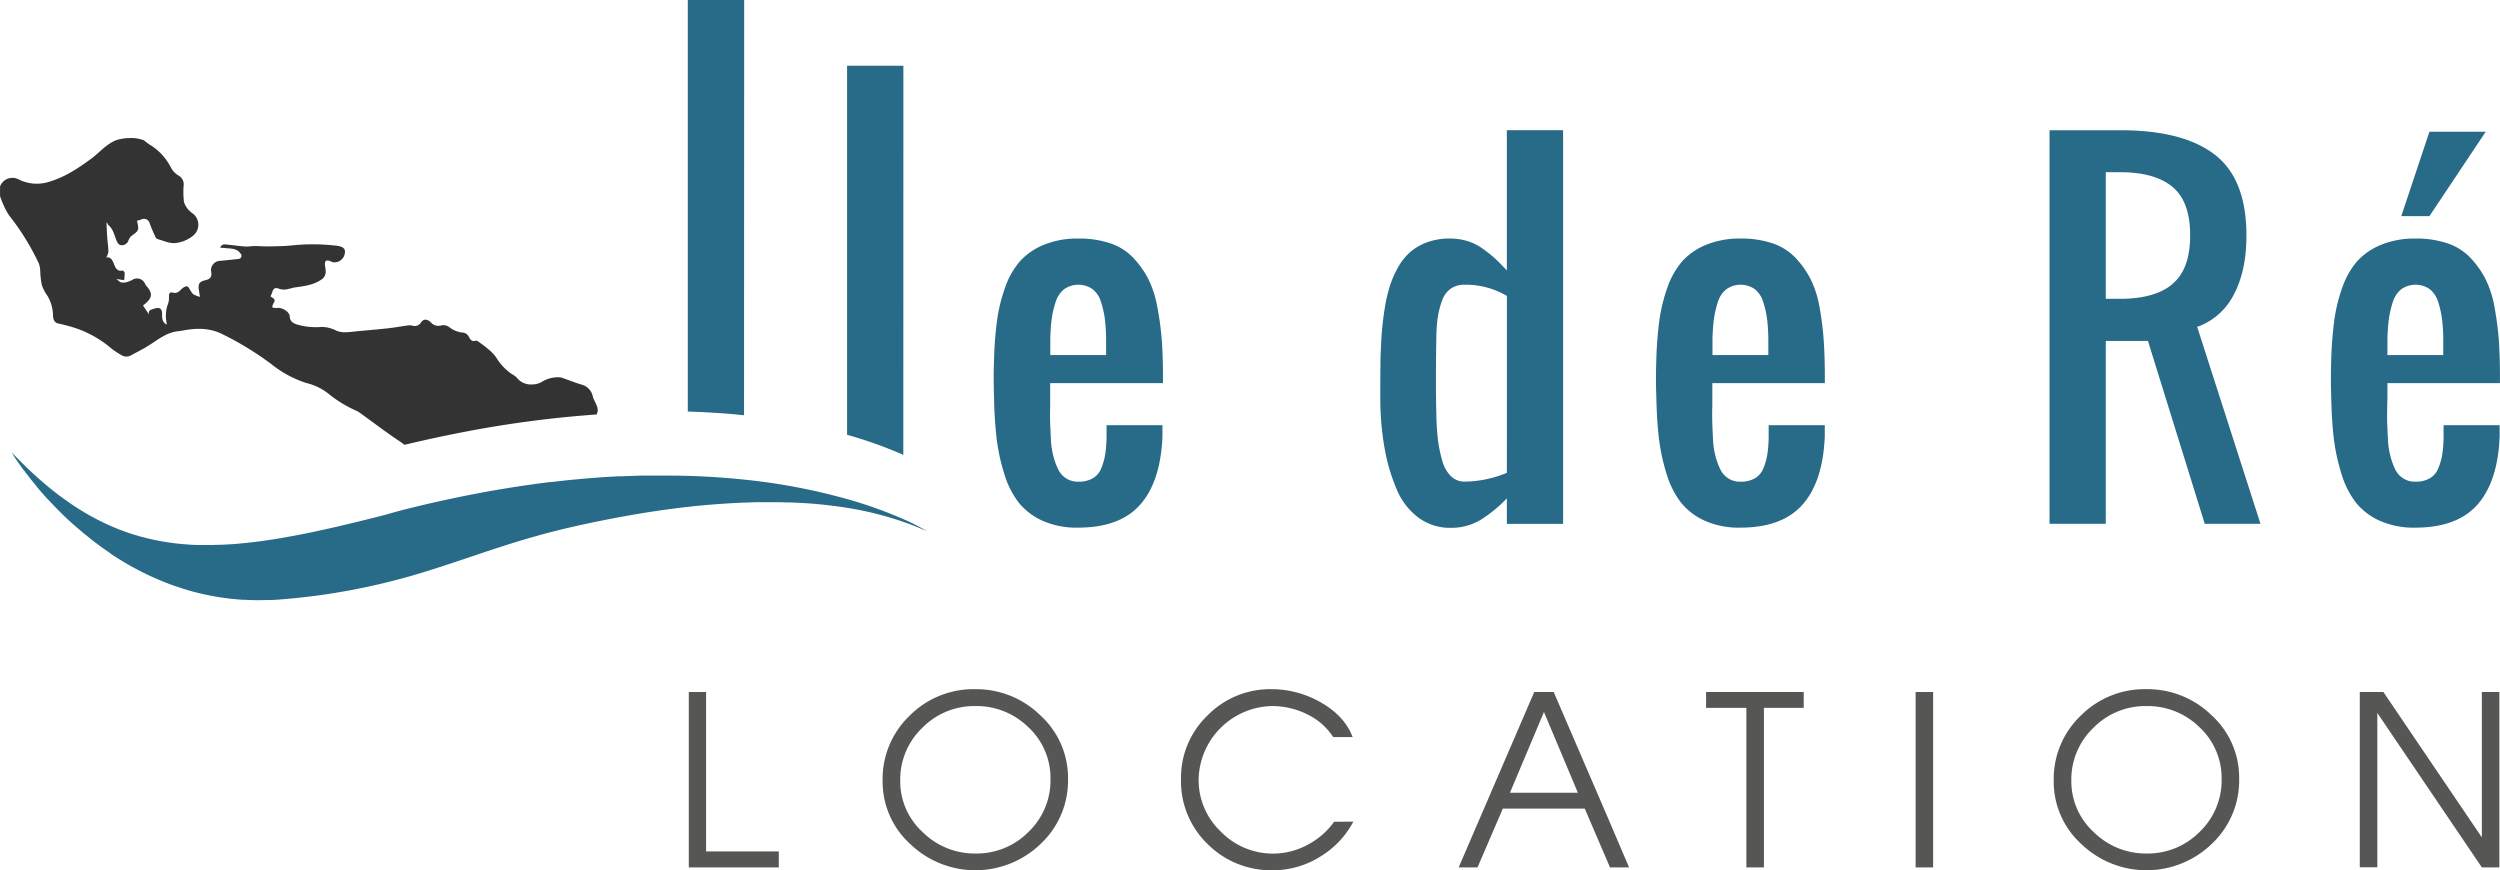 <?xml version="1.0" encoding="UTF-8"?><svg xmlns="http://www.w3.org/2000/svg" width="254.81mm" height="88.7mm" viewBox="0 0 722.29 251.44"><defs><style>.cls-1{fill:#565655;}.cls-2{fill:none;}.cls-3{fill:#276b88;}.cls-4{fill:#333;}</style></defs><g id="Calque_2" data-name="Calque 2"><g id="Calque_1-2" data-name="Calque 1"><path class="cls-1" d="M225,250.62h-26V199.94H204V246h21Z"/><path class="cls-1" d="M308.57,225.11a25.06,25.06,0,0,1-7.87,18.67,27.15,27.15,0,0,1-37.7.1,24.33,24.33,0,0,1-8-18.36,25.24,25.24,0,0,1,7.81-18.74,26,26,0,0,1,18.9-7.66,26.48,26.48,0,0,1,18.86,7.56A24.42,24.42,0,0,1,308.57,225.11Zm-5.07,0a20,20,0,0,0-6.4-15A21.32,21.32,0,0,0,281.8,204a21.06,21.06,0,0,0-15.34,6.29,20.64,20.64,0,0,0-6.37,15.25,19.81,19.81,0,0,0,6.47,14.87,21.34,21.34,0,0,0,15.24,6.19,21.07,21.07,0,0,0,15.37-6.26A20.58,20.58,0,0,0,303.5,225.11Z"/><path class="cls-1" d="M391,237.4a25.93,25.93,0,0,1-9.66,10.16,25.6,25.6,0,0,1-13.56,3.88,25.93,25.93,0,0,1-18.87-7.56,25.23,25.23,0,0,1-7.7-18.77,24.91,24.91,0,0,1,7.67-18.4,25.32,25.32,0,0,1,18.49-7.59,28.56,28.56,0,0,1,13.9,3.63q7.2,4,9.52,10.21h-5.61a18.48,18.48,0,0,0-7.57-6.61A22.8,22.8,0,0,0,367.47,204a21.65,21.65,0,0,0-21.17,21.13,20.52,20.52,0,0,0,6.41,15.14,21,21,0,0,0,25,3.85,21.84,21.84,0,0,0,7.74-6.7Z"/><path class="cls-1" d="M470.67,250.62h-5.51l-7.3-17H434.2l-7.32,17h-5.45l21.84-50.68h5.62L464,235Zm-14.79-21.57-9.8-23.33-9.83,23.33Z"/><path class="cls-1" d="M521.13,204.53h-11.5v46.09h-5.07V204.53H492.92v-4.59h28.21Z"/><path class="cls-1" d="M558.52,250.62h-5.06V199.94h5.06Z"/><path class="cls-1" d="M646.94,225.11a25.07,25.07,0,0,1-7.88,18.67,27.15,27.15,0,0,1-37.7.1,24.32,24.32,0,0,1-8-18.36,25.24,25.24,0,0,1,7.8-18.74,26,26,0,0,1,18.9-7.66A26.48,26.48,0,0,1,639,206.68,24.39,24.39,0,0,1,646.94,225.11Zm-5.07,0a20,20,0,0,0-6.4-15A21.35,21.35,0,0,0,620.15,204a21.06,21.06,0,0,0-15.33,6.29,20.64,20.64,0,0,0-6.37,15.25,19.85,19.85,0,0,0,6.47,14.87,21.35,21.35,0,0,0,15.23,6.19,21.06,21.06,0,0,0,15.38-6.26A20.55,20.55,0,0,0,641.87,225.11Z"/><path class="cls-1" d="M722.12,250.62h-5.06L686.86,206v44.58h-5.07V199.94l6.82,0,28.45,42v-42h5.06Z"/><path class="cls-2" d="M627.71,54q-5.1-4.29-15.25-4.28H608.4V86.32h4.06q10.15,0,15.25-4.29t5.07-14Q632.78,58.33,627.71,54Z"/><path class="cls-2" d="M318.08,87.21a7.31,7.31,0,0,0-2.45-3.68,7.15,7.15,0,0,0-8.22.06,7.73,7.73,0,0,0-2.48,3.84,28.41,28.41,0,0,0-1.11,4.92,50.57,50.57,0,0,0-.37,5.78v4.45h16.12v-4.9a51.71,51.71,0,0,0-.38-5.65A27.25,27.25,0,0,0,318.08,87.21Z"/><path class="cls-2" d="M509.41,87.21A7.43,7.43,0,0,0,507,83.53a7.15,7.15,0,0,0-8.22.06,7.67,7.67,0,0,0-2.48,3.84,28.41,28.41,0,0,0-1.11,4.92,52.46,52.46,0,0,0-.39,5.78v4.45H510.9v-4.9a51.71,51.71,0,0,0-.38-5.65A26.39,26.39,0,0,0,509.41,87.21Z"/><path class="cls-2" d="M419.1,83.43a7.06,7.06,0,0,0-2.47,3.43,23.9,23.9,0,0,0-1.21,4.63,41.69,41.69,0,0,0-.44,5.62q-.25,14.24,0,22.55a71,71,0,0,0,.44,7.23,38,38,0,0,0,1.24,6.13,10.12,10.12,0,0,0,2.5,4.54,5.59,5.59,0,0,0,4,1.59,32.49,32.49,0,0,0,12.19-2.54V85.5a23.43,23.43,0,0,0-12.19-3.24A6.89,6.89,0,0,0,419.1,83.43Z"/><path class="cls-2" d="M705.91,97.68a49.32,49.32,0,0,0-.38-5.65,27.21,27.21,0,0,0-1.1-4.82A7.51,7.51,0,0,0,702,83.53a7.16,7.16,0,0,0-8.23.06,7.79,7.79,0,0,0-2.47,3.84,28.41,28.41,0,0,0-1.11,4.92,52.46,52.46,0,0,0-.39,5.78v4.45h16.13Z"/><path class="cls-3" d="M261,19H244.73V125.62a123.66,123.66,0,0,1,16.25,5.8Z"/><path class="cls-3" d="M334.37,88.7a29.86,29.86,0,0,0-2.64-8.16,26.63,26.63,0,0,0-4.38-6.12,16.19,16.19,0,0,0-6.61-4.13,28.13,28.13,0,0,0-9.17-1.37,25.5,25.5,0,0,0-10,1.82,18.73,18.73,0,0,0-6.92,4.78,23,23,0,0,0-4.28,7.62,46.64,46.64,0,0,0-2.32,9.56,108.48,108.48,0,0,0-.86,11.27c-.13,3.56-.13,7.11,0,10.67a118.78,118.78,0,0,0,.73,11.91,56.72,56.72,0,0,0,2.19,10.22,25.74,25.74,0,0,0,4.16,8.38,18.55,18.55,0,0,0,6.92,5.3,24.09,24.09,0,0,0,10.25,2q12.13,0,18-6.67t6.41-19.69v-3.24H319.7v3.43a36.54,36.54,0,0,1-.39,5,18,18,0,0,1-1.11,3.94,5.84,5.84,0,0,1-2.44,2.95,8,8,0,0,1-4.19,1,6.23,6.23,0,0,1-5.84-3.56,19.68,19.68,0,0,1-1.4-3.84,23.39,23.39,0,0,1-.7-4.6c-.08-1.61-.16-3.25-.22-4.92s-.05-3.29,0-4.86V110.7H336v-1.9q0-6-.35-10.67A88,88,0,0,0,334.37,88.7Zm-14.8,13.88H303.45V98.13a50.57,50.57,0,0,1,.37-5.78,28.41,28.41,0,0,1,1.11-4.92,7.73,7.73,0,0,1,2.48-3.84,7.15,7.15,0,0,1,8.22-.06,7.31,7.31,0,0,1,2.45,3.68A27.25,27.25,0,0,1,319.19,92a51.71,51.71,0,0,1,.38,5.65Z"/><path class="cls-3" d="M435.36,78.13q-2.1-2.22-3.4-3.43a38.54,38.54,0,0,0-3.46-2.76A15.5,15.5,0,0,0,424,69.66a17.15,17.15,0,0,0-5.11-.74,18.8,18.8,0,0,0-6.35,1,15.83,15.83,0,0,0-4.89,2.73A16.29,16.29,0,0,0,404.06,77a28.63,28.63,0,0,0-2.45,5.46A44.2,44.2,0,0,0,400.09,89q-.6,3.67-.86,7.07c-.17,2.27-.29,4.8-.38,7.6q-.12,11.61,0,14.59a81,81,0,0,0,1.34,12.1,53.52,53.52,0,0,0,3.26,10.83,19.67,19.67,0,0,0,6.22,8.26,15.24,15.24,0,0,0,9.43,3.05,16.36,16.36,0,0,0,8.77-2.36,39.5,39.5,0,0,0,7.49-6.15v7.36h16.25V37.62H435.36Zm0,58.48a32.49,32.49,0,0,1-12.19,2.54,5.59,5.59,0,0,1-4-1.59,10.12,10.12,0,0,1-2.5-4.54,38,38,0,0,1-1.24-6.13,71,71,0,0,1-.44-7.23q-.25-8.32,0-22.55a41.69,41.69,0,0,1,.44-5.62,23.9,23.9,0,0,1,1.21-4.63,7.06,7.06,0,0,1,2.47-3.43,6.89,6.89,0,0,1,4.07-1.17,23.43,23.43,0,0,1,12.19,3.24Z"/><path class="cls-3" d="M525.69,88.7a29.2,29.2,0,0,0-2.63-8.16,26.33,26.33,0,0,0-4.38-6.12,16.19,16.19,0,0,0-6.61-4.13,28.08,28.08,0,0,0-9.17-1.37,25.53,25.53,0,0,0-10,1.82A18.82,18.82,0,0,0,486,75.52a23.38,23.38,0,0,0-4.28,7.62,48,48,0,0,0-2.32,9.56,108.48,108.48,0,0,0-.86,11.27c-.13,3.56-.13,7.11,0,10.67q.14,6.8.74,11.91a57.56,57.56,0,0,0,2.18,10.22,26.15,26.15,0,0,0,4.16,8.38,18.55,18.55,0,0,0,6.92,5.3,24.11,24.11,0,0,0,10.26,2q12.12,0,18-6.67t6.41-19.69v-3.24H511v3.43a36.75,36.75,0,0,1-.38,5,18.6,18.6,0,0,1-1.11,3.94,5.89,5.89,0,0,1-2.44,2.95,8.08,8.08,0,0,1-4.2,1,6.23,6.23,0,0,1-5.84-3.56,20.35,20.35,0,0,1-1.4-3.84,23.39,23.39,0,0,1-.7-4.6c-.08-1.61-.16-3.25-.21-4.92s-.06-3.29,0-4.86V110.7h32.51v-1.9q0-6-.34-10.67A88.14,88.14,0,0,0,525.69,88.7ZM510.9,102.58H494.77V98.13a52.46,52.46,0,0,1,.39-5.78,28.41,28.41,0,0,1,1.11-4.92,7.67,7.67,0,0,1,2.48-3.84,7.15,7.15,0,0,1,8.22-.06,7.43,7.43,0,0,1,2.44,3.68A26.39,26.39,0,0,1,510.52,92a51.71,51.71,0,0,1,.38,5.65Z"/><path class="cls-3" d="M645.42,85.05q3.63-6.85,3.62-17,0-16.38-9.21-23.42t-27.37-7H592.15V151.34H608.4V98.51h12.19L637,151.34H653.1L634.81,94.45A19,19,0,0,0,645.42,85.05Zm-17.71-3q-5.1,4.29-15.25,4.29H608.4V49.75h4.06q10.15,0,15.25,4.28t5.07,14Q632.78,77.75,627.71,82Z"/><polygon class="cls-3" points="718.17 38.07 701.91 38.07 693.78 62.45 701.91 62.45 718.17 38.07"/><path class="cls-3" d="M689.78,114.76V110.7h32.51v-1.9q0-6-.34-10.67a90.69,90.69,0,0,0-1.24-9.43,29.86,29.86,0,0,0-2.64-8.16,26.63,26.63,0,0,0-4.38-6.12,16.22,16.22,0,0,0-6.6-4.13,28.17,28.17,0,0,0-9.17-1.37,25.55,25.55,0,0,0-10,1.82A18.9,18.9,0,0,0,681,75.52a23.38,23.38,0,0,0-4.28,7.62,47.3,47.3,0,0,0-2.32,9.56,111.31,111.31,0,0,0-.86,11.27c-.12,3.56-.12,7.11,0,10.67.09,4.53.32,8.5.73,11.91a57.6,57.6,0,0,0,2.19,10.22,25.94,25.94,0,0,0,4.16,8.38,18.63,18.63,0,0,0,6.92,5.3,24.11,24.11,0,0,0,10.26,2q12.12,0,18-6.67t6.4-19.69v-3.24H706v3.43a36.75,36.75,0,0,1-.38,5,18,18,0,0,1-1.11,3.94,5.81,5.81,0,0,1-2.45,2.95,8,8,0,0,1-4.18,1,6.24,6.24,0,0,1-5.85-3.56,19.69,19.69,0,0,1-1.39-3.84,22,22,0,0,1-.7-4.6c-.09-1.61-.16-3.25-.23-4.92s0-3.29,0-4.86Zm0-16.63a52.46,52.46,0,0,1,.39-5.78,28.41,28.41,0,0,1,1.11-4.92,7.79,7.79,0,0,1,2.47-3.84,7.16,7.16,0,0,1,8.23-.06,7.51,7.51,0,0,1,2.45,3.68,27.21,27.21,0,0,1,1.1,4.82,49.32,49.32,0,0,1,.38,5.65v4.9H689.78Z"/><path class="cls-3" d="M215,0H198.71V118.9c5.77.18,11.2.54,16.25,1.08Z"/><path class="cls-4" d="M2.58,62.19a71.28,71.28,0,0,1,8.66,14,8.65,8.65,0,0,1,.39,2.53,24,24,0,0,0,.46,3.71,12.76,12.76,0,0,0,1.58,3,11.37,11.37,0,0,1,1.63,5.67c.07,1.53.59,2.21,1.64,2.4S19,94,20,94.25a31.45,31.45,0,0,1,12.22,6.48A22.53,22.53,0,0,0,35,102.55a2.67,2.67,0,0,0,2.74.17c1.81-1,3.66-1.89,5.38-3,2.56-1.64,5-3.62,8.14-4,.56-.06,1.11-.14,1.66-.24,3.82-.72,7.57-.76,11.18,1a89,89,0,0,1,14.35,8.77,31.47,31.47,0,0,0,10,5.4,16.31,16.31,0,0,1,6.31,3,35.09,35.09,0,0,0,8.31,5.08,8,8,0,0,1,1.11.7c3.72,2.67,7.35,5.47,11.17,8,.52.34,1,.72,1.51,1.09,5.55-1.33,11.14-2.55,16.69-3.62a320.68,320.68,0,0,1,38.83-5.15,2.67,2.67,0,0,1,.14-.36,2.93,2.93,0,0,0,0-1.87c-.34-1-1-2-1.26-3a4.45,4.45,0,0,0-3.19-3.38c-1.92-.58-3.79-1.31-5.69-2a4.18,4.18,0,0,0-.94-.13,8.75,8.75,0,0,0-5,1.38,5.66,5.66,0,0,1-2.57.68,5.24,5.24,0,0,1-4.54-1.91,4.34,4.34,0,0,0-1.34-1,15.4,15.4,0,0,1-4.58-4.79,11.54,11.54,0,0,0-1.77-2,34.68,34.68,0,0,0-2.79-2.21c-.44-.32-1.06-.84-1.41-.74-1.21.4-1.6-.4-2-1.13a2.17,2.17,0,0,0-1.6-1.18A7.39,7.39,0,0,1,130,94.68a2.94,2.94,0,0,0-2.41-.69,2.89,2.89,0,0,1-3.2-.94c-1-.87-2-1-2.75.1a2.13,2.13,0,0,1-2.55.92,4,4,0,0,0-1.54,0c-1.84.25-3.69.59-5.54.79-2.88.32-5.77.56-8.65.83-1.18.11-2.36.3-3.55.3a6.27,6.27,0,0,1-2.6-.43,9.31,9.31,0,0,0-4.33-1.1,19.12,19.12,0,0,1-7.19-.74c-1.28-.47-1.93-1-2-2.36S81.22,88.66,79.9,89a3.4,3.4,0,0,1-1.26-.21A3.2,3.2,0,0,1,79,87.63c.52-.74.44-1.24-.36-1.64a4.34,4.34,0,0,1-.5-.38,8.85,8.85,0,0,0,.53-1.24c.34-1.15.92-1.36,2-.92a4.19,4.19,0,0,0,1.9.18c.93-.12,1.82-.47,2.74-.6,2.57-.36,5.14-.66,7.37-2.15a2.66,2.66,0,0,0,1.41-2.45c0-.63-.15-1.26-.22-1.89-.12-1.1.36-1.5,1.39-1.15.26.08.5.24.76.34a3,3,0,0,0,3.56-2.38c.32-1.34-.32-2.07-2.11-2.32A57.54,57.54,0,0,0,84,70.94c-2.21.21-4.44.21-6.66.26-1.27,0-2.54-.11-3.81-.11-.92,0-1.83.19-2.73.13-1.86-.14-3.71-.41-5.57-.59-.66-.06-1.33,0-1.58,1a6.64,6.64,0,0,1,1,0c1.71.27,3.64-.1,4.86,1.65a.91.91,0,0,1-.65,1.54c-1.79.19-3.58.4-5.38.55A2.69,2.69,0,0,0,61,78.55c.25,1.41-.2,2.06-1.68,2.41-1.72.41-2.16,1.06-1.87,2.83.11.66.21,1.32.31,2a14.05,14.05,0,0,1-1.83-.7,3.26,3.26,0,0,1-.77-.94c-.37-.5-.66-1.34-1.11-1.42s-1.21.39-1.64.82c-.71.7-1.31,1.31-2.47,1-.87-.25-1.17.25-1.13,1.15a5.83,5.83,0,0,1-.24,2A9.63,9.63,0,0,0,48,92.48c.09.4.1.82.16,1.34-1.35-.77-1.36-1.89-1.34-3.07,0-1.58-.67-2.06-2.19-1.59-1,.29-2,.55-1.55,1.76l-1.77-2.66.68-.55c2-1.67,2.11-3,.38-5a3.45,3.45,0,0,1-.51-.79,2.49,2.49,0,0,0-3.5-1.14,8.26,8.26,0,0,1-1.63.7,3.58,3.58,0,0,1-1.71.12c-.47-.11-.85-.58-1.4-1l2.23.36A14.88,14.88,0,0,0,36,78.82c0-.24-.46-.68-.63-.65-1.51.32-2-.74-2.41-1.78-.47-1.22-1-2.23-2.28-2a4.55,4.55,0,0,0,.62-1.57c0-1.47-.24-2.93-.34-4.4s-.15-2.78-.21-4.17c.35.25.34.61.52.75,1.43,1.16,1.72,2.91,2.37,4.47.3.72.65,1.39,1.59,1.38a2,2,0,0,0,1.88-1.4,3.36,3.36,0,0,1,.82-1.25c2.24-1.64,2.25-1.63,1.66-4.32,0,0,0-.08,0-.13a5.05,5.05,0,0,0,1.2-.34,1.71,1.71,0,0,1,2.44,1.09c.47,1.36,1.08,2.67,1.68,4a1.23,1.23,0,0,0,.7.61c1.64.45,3.34,1.26,4.95,1.12a9.69,9.69,0,0,0,5.05-2,4.08,4.08,0,0,0,.17-6.47,9.47,9.47,0,0,1-1.35-1.16,5.89,5.89,0,0,1-1.3-2.29,24.64,24.64,0,0,1-.09-4.63,2.89,2.89,0,0,0-1.55-3,6,6,0,0,1-2.13-2.29,16.12,16.12,0,0,0-6.08-6.57,17.7,17.7,0,0,1-1.71-1.28,10.18,10.18,0,0,0-4.3-.64,12.86,12.86,0,0,0-3.83.64c-2.78,1.16-4.69,3.51-7,5.24-3.7,2.72-7.53,5.3-11.94,6.63a11.62,11.62,0,0,1-9.07-.55A3.83,3.83,0,0,0,0,53.86v2.86c.27.7.51,1.42.83,2.11A20.16,20.16,0,0,0,2.58,62.19Z"/><path class="cls-3" d="M261,150a123.66,123.66,0,0,0-16.25-5.8A176.81,176.81,0,0,0,215,138.57c-5.05-.53-10.48-.9-16.25-1.08-1.14,0-2.29-.06-3.45-.08l-1.35,0h-3.06c-1.15,0-2.33,0-3.51,0l-1.76,0h-.33c-1.79.05-3.63.12-5.48.2h-.19l-.86,0c-1.9.09-3.84.21-5.8.35l-.79.06c-2,.16-4.14.33-6.26.54h-.06c-2.19.21-4.41.46-6.67.73l-.35,0c-2.17.27-4.39.56-6.63.89l-.85.12q-3.31.49-6.71,1.06l-.84.14q-3.51.6-7.12,1.3-2.73.52-5.5,1.11c-5.11,1.07-10.34,2.28-15.74,3.67L111,148.82l-.72.19-3.49.87-1.1.28-3,.74-1.25.3-2.79.66-1.3.31-2.65.6-1.32.29-2.62.57-1.22.26c-.93.19-1.86.38-2.77.55l-1,.2-2.24.41c-1.68.31-3.34.6-5,.85l-1.11.16-2.36.34-1.36.17-2,.24-1.45.14-1.91.18-1.47.11-1.84.1-1.45.07c-.61,0-1.22,0-1.83.05l-1.4,0H60l-1.59,0c-.4,0-.8,0-1.2,0-1.05,0-2.08-.08-3.11-.15a69.24,69.24,0,0,1-13.34-2.24C28,151.57,16,144.06,3.34,130.66l.06.11v0l.21.33,0,0,.33.52a.43.43,0,0,1,0,.07c.14.2.29.44.46.7l.06.09.58.86.09.13.71,1,.1.14c.26.37.54.75.84,1.16A1.71,1.71,0,0,0,7,136c.31.42.63.86,1,1.31a1.13,1.13,0,0,1,.1.13c.36.47.74,1,1.14,1.45l.08.1c.41.51.84,1.05,1.3,1.59l0,.05q1.41,1.69,3.08,3.54l.05,0c.54.59,1.1,1.19,1.69,1.8l.12.13,1.76,1.8.19.18c.6.6,1.22,1.19,1.85,1.79l.24.22c.63.59,1.28,1.19,2,1.78l.27.24c.67.59,1.36,1.18,2.06,1.77l.29.24c.37.31.75.6,1.12.9s.7.58,1.07.86l.3.24c.75.58,1.52,1.16,2.32,1.74l.28.2c.81.59,1.63,1.16,2.48,1.73L32,160c.87.58,1.75,1.15,2.66,1.71l.16.1c.94.57,1.9,1.14,2.88,1.7h0c1,.55,2,1.08,3,1.6l.19.09c1,.5,2,1,3,1.44l.32.14c1,.45,2,.87,3,1.29l.43.17c1,.39,2,.77,3.07,1.13l.5.17c1,.35,2.08.67,3.14,1l.56.16c1.06.3,2.14.57,3.24.83l.58.13c1.1.25,2.22.47,3.35.67l.59.1c1.14.19,2.3.36,3.48.5l.56.06c1.2.13,2.41.24,3.65.31l.49,0c1.27.07,2.55.11,3.85.11.18,0,.37,0,.55,0l2.41-.06.91,0c1-.05,2-.11,3-.2a190,190,0,0,0,40.14-7.63c5.15-1.56,10-3.21,15-4.88,5.54-1.88,11.19-3.76,17.43-5.54l.81-.22c3.06-.86,6.25-1.69,9.66-2.48,5.27-1.21,10.67-2.33,16.12-3.3q6.54-1.19,13.18-2.06c1.62-.22,3.24-.42,4.87-.6,5.44-.61,10.87-1,16.25-1.23,1.23,0,2.47-.09,3.7-.11.82,0,1.64,0,2.46,0h1.19c1.76,0,3.51,0,5.25.08l1,0c1.69.07,3.38.15,5,.27h.13c1.68.12,3.34.28,5,.47l1.12.13c1.64.2,3.28.41,4.89.68A95.17,95.17,0,0,1,261,150.79c2.4.84,4.76,1.75,7,2.8A58.13,58.13,0,0,0,261,150Z"/></g></g></svg>